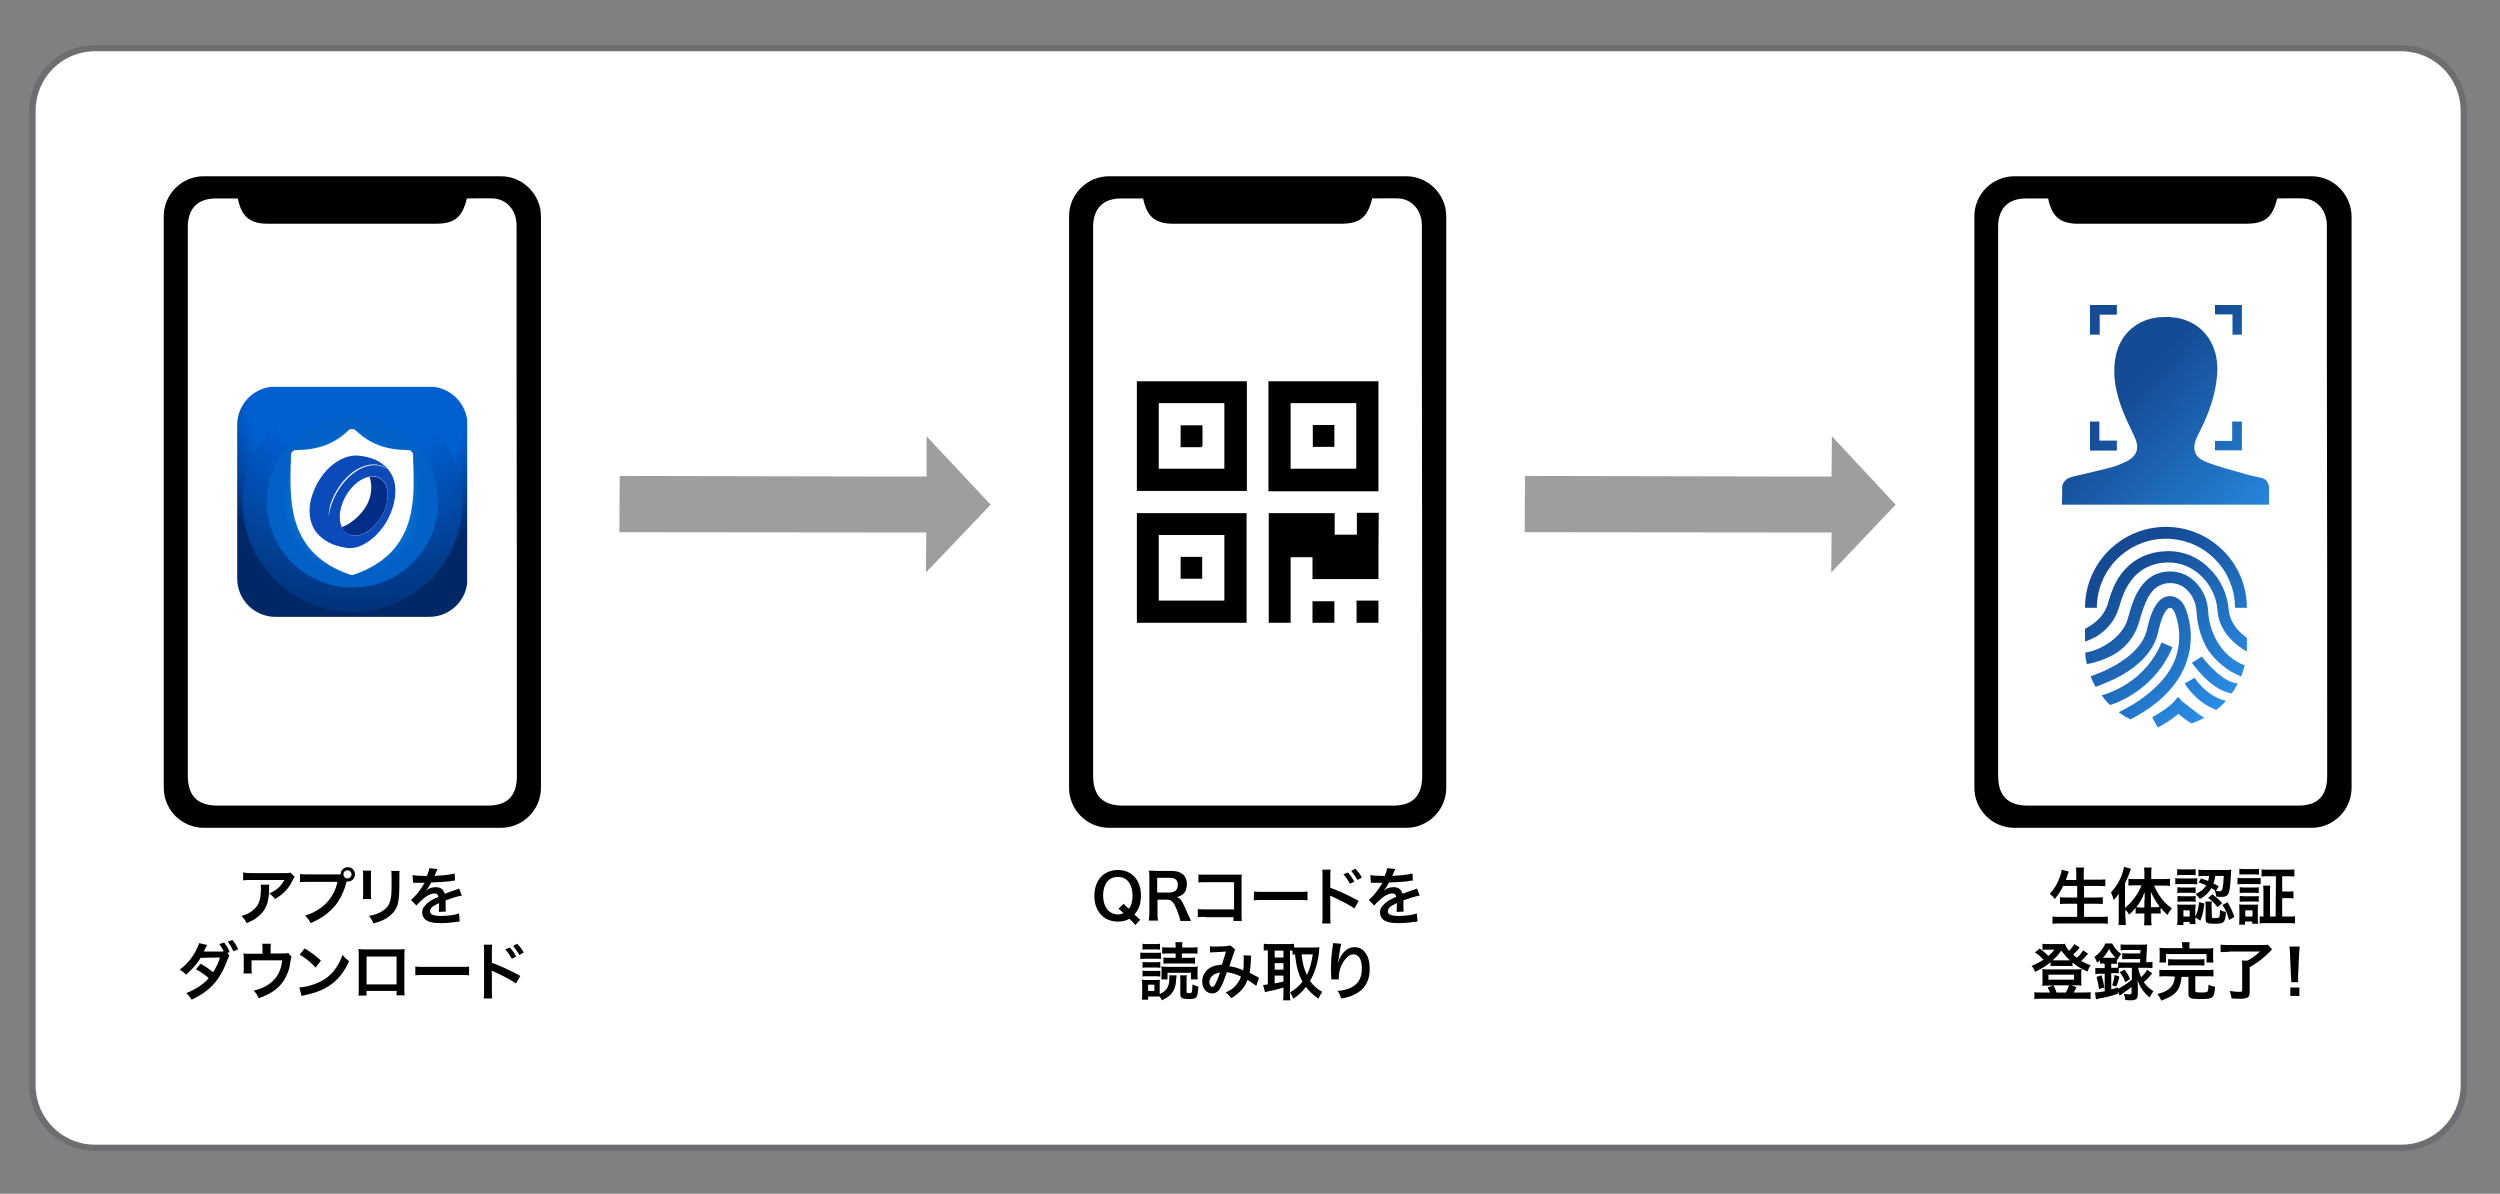 <?xml version="1.0" encoding="utf-8"?>
<!-- Generator: Adobe Illustrator 26.0.3, SVG Export Plug-In . SVG Version: 6.00 Build 0)  -->
<svg version="1.1" id="Layer_1" xmlns="http://www.w3.org/2000/svg" xmlns:xlink="http://www.w3.org/1999/xlink" x="0px" y="0px"
	 viewBox="0 0 800 382" style="enable-background:new 0 0 800 382;" xml:space="preserve">
<rect x="0" y="0" width="800" height="382" fill="#808080" stroke="none"/>
<style type="text/css">
	.st0{fill:#FFFFFF;}
	.st1{fill:#6D6E71;}
	.st2{clip-path:url(#SVGID_00000044141875769804878170000012446532856190471560_);}
	.st3{fill:url(#SVGID_00000018948965634934710550000003483628801198148016_);}
	
		.st4{clip-path:url(#SVGID_00000181774837139583953830000008126919001909884055_);fill:url(#SVGID_00000183970785036521421350000001087446209848426403_);}
	
		.st5{clip-path:url(#SVGID_00000060732160437768582310000009297012997592394404_);fill:url(#SVGID_00000115517109632915037450000009262737088181224861_);}
	.st6{clip-path:url(#SVGID_00000102532827782315065930000004608721882462165438_);}
	.st7{clip-path:url(#SVGID_00000135688303130776380180000000437540344468179607_);}
	.st8{fill:#032D86;}
	.st9{fill:#0A4AB9;}
	.st10{fill:url(#SVGID_00000113315510499613524970000001716998306307422391_);}
	.st11{fill:url(#SVGID_00000052105261769893267760000002766424296906198454_);}
	.st12{fill:url(#SVGID_00000009557311511088767960000000195892416475921800_);}
	.st13{fill:url(#SVGID_00000137111141679717380120000010917940502129860783_);}
	.st14{fill:url(#SVGID_00000129199692494225088320000001346622943720373170_);}
	.st15{fill:url(#SVGID_00000025401313598241250440000001579651254788710833_);}
	.st16{fill:url(#SVGID_00000118398891174504885420000007347540361707030198_);}
	.st17{fill:url(#SVGID_00000148654966828952361000000011705075578560172468_);}
	.st18{fill:url(#SVGID_00000183956238435588912140000001693719326762726300_);}
	.st19{fill:url(#SVGID_00000085952595752109170940000010535393745963974801_);}
	.st20{fill:url(#SVGID_00000180351006188958610390000000579400890679600547_);}
	.st21{fill:url(#SVGID_00000026153764033739615040000003103084374387385274_);}
	.st22{fill:url(#SVGID_00000070840214860149421930000014342051817583331486_);}
	.st23{fill:#9E9E9E;}
</style>
<g>
	<path class="st0" d="M768.4,367.3h-738c-11,0-20-9-20-20V35.4c0-11,9-20,20-20h738c11,0,20,9,20,20v311.9
		C788.4,358.3,779.4,367.3,768.4,367.3z"/>
	<path class="st1" d="M768.4,368.3h-738c-11.6,0-21-9.4-21-21V35.4c0-11.6,9.4-21,21-21h738c11.6,0,21,9.4,21,21v311.9
		C789.4,358.9,780,368.3,768.4,368.3z M30.4,16.4c-10.5,0-19,8.5-19,19v311.9c0,10.5,8.5,19,19,19h738c10.5,0,19-8.5,19-19V35.4
		c0-10.5-8.5-19-19-19H30.4z"/>
</g>
<path d="M160.3,56.4H65.2c-7,0-12.8,5.7-12.8,12.8v182.9c0,7,5.7,12.8,12.8,12.8h95.1c7,0,12.8-5.7,12.8-12.8V69.2
	C173.1,62.2,167.3,56.4,160.3,56.4z M165.4,248.3c0,6.4-3,9.5-9.4,9.5c-28.8,0-57.5,0-86.3,0c-6.5,0-9.6-3.1-9.6-9.6
	c0-58.5,0-117.1,0-175.6c0-5.9,3.2-9.1,9-9.1c2.3,0,4.5,0,7,0c1.2,5.9,3.9,8.1,9.7,8.1c17.8,0,35.6,0,53.4,0c6.2,0,8.7-1.9,10.2-8.1
	c2.8,0,5.7-0.1,8.5,0c4.4,0.3,7.4,3.9,7.4,8.7c0,14.5,0,29,0,43.5C165.4,159.9,165.4,204.1,165.4,248.3z"/>
<path d="M450,56.4h-95.1c-7,0-12.8,5.7-12.8,12.8v182.9c0,7,5.7,12.8,12.8,12.8H450c7,0,12.8-5.7,12.8-12.8V69.2
	C462.8,62.2,457,56.4,450,56.4z M455.1,248.3c0,6.4-3,9.5-9.4,9.5c-28.8,0-57.5,0-86.3,0c-6.5,0-9.6-3.1-9.6-9.6
	c0-58.5,0-117.1,0-175.6c0-5.9,3.2-9.1,9-9.1c2.3,0,4.5,0,7,0c1.2,5.9,3.9,8.1,9.7,8.1c17.8,0,35.6,0,53.4,0c6.2,0,8.7-1.9,10.2-8.1
	c2.8,0,5.7-0.1,8.5,0c4.4,0.3,7.4,3.9,7.4,8.7c0,14.5,0,29,0,43.5C455.1,159.9,455.1,204.1,455.1,248.3z"/>
<path d="M739.7,56.4h-95.1c-7,0-12.8,5.7-12.8,12.8v182.9c0,7,5.7,12.8,12.8,12.8h95.1c7,0,12.8-5.7,12.8-12.8V69.2
	C752.4,62.2,746.7,56.4,739.7,56.4z M744.7,248.3c0,6.4-3,9.5-9.4,9.5c-28.8,0-57.5,0-86.3,0c-6.5,0-9.6-3.1-9.6-9.6
	c0-58.5,0-117.1,0-175.6c0-5.9,3.2-9.1,9-9.1c2.3,0,4.5,0,7,0c1.2,5.9,3.9,8.1,9.7,8.1c17.8,0,35.6,0,53.4,0c6.2,0,8.7-1.9,10.2-8.1
	c2.8,0,5.7-0.1,8.5,0c4.4,0.3,7.4,3.9,7.4,8.7c0,14.5,0,29,0,43.5C744.7,159.9,744.7,204.1,744.7,248.3z"/>
<g>
	<g>
		<defs>
			<path id="SVGID_1_" d="M137.3,197.4H88.2c-6.8,0-12.3-5.5-12.3-12.3V136c0-6.8,5.5-12.3,12.3-12.3h49.1c6.8,0,12.3,5.5,12.3,12.3
				v49.1C149.6,192,144.1,197.4,137.3,197.4z"/>
		</defs>
		<clipPath id="SVGID_00000002357941124858760690000013504689776704829625_">
			<use xlink:href="#SVGID_1_"  style="overflow:visible;"/>
		</clipPath>
		<g style="clip-path:url(#SVGID_00000002357941124858760690000013504689776704829625_);">
			<g>
				
					<radialGradient id="SVGID_00000160883933842036376400000013356724004302904971_" cx="86.403" cy="276.204" r="74.787" gradientTransform="matrix(0.9 0 0 -0.9 36.796 375.786)" gradientUnits="userSpaceOnUse">
					<stop  offset="0.524" style="stop-color:#005FD1"/>
					<stop  offset="0.815" style="stop-color:#012866"/>
				</radialGradient>
				
					<rect id="SVGID_00000057129120674883787860000005217796498499602603_" x="75.9" y="123.8" style="fill:url(#SVGID_00000160883933842036376400000013356724004302904971_);" width="73.6" height="73.6"/>
			</g>
			<g>
				<defs>
					<rect id="SVGID_00000096028707809964553350000006549638247006248614_" x="75.9" y="123.8" width="73.6" height="73.6"/>
				</defs>
				<clipPath id="SVGID_00000182503309944543186870000001828683864082868927_">
					<use xlink:href="#SVGID_00000096028707809964553350000006549638247006248614_"  style="overflow:visible;"/>
				</clipPath>
				
					<radialGradient id="SVGID_00000060003689089884974200000011903593370535998596_" cx="85.946" cy="287.315" r="112.692" gradientTransform="matrix(0.9 0 0 -0.9 36.796 375.786)" gradientUnits="userSpaceOnUse">
					<stop  offset="0.32" style="stop-color:#005FD1"/>
					<stop  offset="0.874" style="stop-color:#012866"/>
				</radialGradient>
				
					<circle style="clip-path:url(#SVGID_00000182503309944543186870000001828683864082868927_);fill:url(#SVGID_00000060003689089884974200000011903593370535998596_);" cx="112.8" cy="160.6" r="35.2"/>
			</g>
			<g>
				<defs>
					<rect id="SVGID_00000170975432749009463680000000316016903134601914_" x="75.9" y="123.8" width="73.6" height="73.6"/>
				</defs>
				<clipPath id="SVGID_00000000943429950393673800000010227106846703557763_">
					<use xlink:href="#SVGID_00000170975432749009463680000000316016903134601914_"  style="overflow:visible;"/>
				</clipPath>
				
					<radialGradient id="SVGID_00000092438492614623501300000015433658645546660782_" cx="84.449" cy="239.095" r="30.369" gradientTransform="matrix(0.9 0 0 -0.9 36.796 375.786)" gradientUnits="userSpaceOnUse">
					<stop  offset="7.868490e-02" style="stop-color:#00AEEF"/>
					<stop  offset="0.836" style="stop-color:#0260C6"/>
				</radialGradient>
				
					<circle style="clip-path:url(#SVGID_00000000943429950393673800000010227106846703557763_);fill:url(#SVGID_00000092438492614623501300000015433658645546660782_);" cx="112.8" cy="160.6" r="27.4"/>
			</g>
			<g>
				<defs>
					<rect id="SVGID_00000119829181128105762040000009685561687413123255_" x="75.9" y="123.8" width="73.6" height="73.6"/>
				</defs>
				<clipPath id="SVGID_00000056423541791000131220000000946427471883202977_">
					<use xlink:href="#SVGID_00000119829181128105762040000009685561687413123255_"  style="overflow:visible;"/>
				</clipPath>
				<g style="clip-path:url(#SVGID_00000056423541791000131220000000946427471883202977_);">
					<path class="st0" d="M132.3,149.3c-0.1-1.2-0.1-2.4-0.1-3.6c0-0.9-0.7-1.7-1.7-1.7c-7,0-12.3-2-16.7-6.3
						c-0.7-0.6-1.7-0.6-2.3,0c-4.4,4.3-9.7,6.3-16.7,6.3c-0.9,0-1.7,0.7-1.7,1.7c0,1.2,0,2.3-0.1,3.6c-0.2,11.7-0.6,27.8,19,34.6
						l0.6,0.1l0.6-0.1C132.9,177.1,132.6,161.1,132.3,149.3z"/>
				</g>
			</g>
		</g>
	</g>
	<g>
		<defs>
			<path id="SVGID_00000128487686303094437260000017076385376414171316_" d="M137.3,197.4H88.2c-6.8,0-12.3-5.5-12.3-12.3V136
				c0-6.8,5.5-12.3,12.3-12.3h49.1c6.8,0,12.3,5.5,12.3,12.3v49.1C149.6,192,144.1,197.4,137.3,197.4z"/>
		</defs>
		<clipPath id="SVGID_00000093882126288517098020000009095312055422394028_">
			<use xlink:href="#SVGID_00000128487686303094437260000017076385376414171316_"  style="overflow:visible;"/>
		</clipPath>
		<g style="clip-path:url(#SVGID_00000093882126288517098020000009095312055422394028_);">
			<g>
				<path class="st8" d="M114,171.4c2.3-0.2,4.3-1.6,5.8-3.1c1.8-1.8,3.1-4.1,3.8-6.6c-0.4,1.3-0.7,2.6,0,0s0.4-1.3,0,0
					c0.6-2.2,0.8-4.7-0.3-6.8c-0.9-1.7-2.6-2.6-4.5-2.4c-0.2,0-0.3,0-0.5,0.1c0.7,2.4,1.5,7.8-4,12.9c-1.1,1-2.8,2.5-5,3.2
					c0.1,0.2,0.1,0.3,0.2,0.5C110.3,170.7,112.1,171.6,114,171.4z"/>
			</g>
			<path class="st9" d="M125.1,151.5L125.1,151.5L125.1,151.5l-1.1-1.6c-0.5-0.5-1-1-1.6-1.4c-2.2-1.7-4.9-2.4-7.6-2.7
				c-2.1-0.2-4.1,0.4-5.9,1.3c-4.9,2.6-8.2,7.8-9.5,13.1l0,0l0,0c-0.8,3.8-0.3,8,2.5,10.9c2.2,2.3,5.2,3.6,8.3,4.1l0,0
				c0.4,0.1,0.9,0.2,1.4,0.2c2.3,0.1,4.6-0.9,6.4-2.2c4.6-3.2,7.7-8.7,8.4-14.2C126.7,156.5,126.5,153.7,125.1,151.5z M119.8,168.3
				c-1.5,1.6-3.6,3-5.8,3.1c-1.9,0.2-3.6-0.7-4.5-2.4c-0.1-0.2-0.2-0.3-0.2-0.5c-0.8-2-0.7-4.3-0.1-6.3c0.7-2.5,2-4.8,3.8-6.6
				c1.4-1.5,3.3-2.7,5.3-3.1c0.2,0,0.3,0,0.5-0.1c1.9-0.2,3.6,0.7,4.5,2.4c1.1,2,0.9,4.6,0.3,6.8c0.4-1.3,0.7-2.6,0,0s-0.4,1.3,0,0
				C122.9,164.2,121.6,166.5,119.8,168.3z M108.8,163c0.1-0.2,0.1-0.4,0.2-0.6L108.8,163z"/>
			<path class="st0" d="M105.2,164.3c0.2-1.1,0.3-2.3,0.7-3.4c0.3-0.9,0.7-1.8,1.1-2.6c1-2,2.4-4,4-5.6c3.2-3.2,8.5-5.7,12.7-2.8
				v0.1c-4-2.6-8.8-0.4-12,2.6c-3.4,3.2-5.8,7.8-6.5,12.4L105.2,164.3z"/>
		</g>
	</g>
</g>
<g>
	<path d="M399,122c0,0.3,0,0.7,0,1c0,11,0,22.1,0,33.1c0,0.3,0,0.7,0,1c-11.7,0-23.4,0-35.2,0c0-11.7,0-23.4,0-35.1
		C375.5,122,387.2,122,399,122z M391.8,150c0-7,0-14,0-21c-7,0-14,0-21,0c0,7,0,14,0,21C377.8,150,384.8,150,391.8,150z"/>
	<path d="M441.1,157.2c-0.3,0-0.7,0-1,0c-11.1,0-22.1,0-33.2,0c-0.3,0-0.6,0-1,0c0-0.4,0-0.7,0-1c0-11.1,0-22.1,0-33.2
		c0-0.3,0-0.7,0-1c11.7,0,23.5,0,35.2,0C441.1,133.7,441.1,145.4,441.1,157.2z M413,129c0,7,0,14,0,21c7,0,14,0,21,0c0-7,0-14,0-21
		C427,129,420,129,413,129z"/>
	<path d="M441.1,185.3c-7,0-14,0-21.1,0c0-2.4,0-4.7,0-7c-2.4,0-4.6,0-7,0c0,7,0,14,0,21c-2.4,0-4.7,0-7,0c0-11.7,0-23.4,0-35.1
		c7,0,14,0,21.1,0c0,2.3,0,4.6,0,6.9c2.4,0,4.7,0,7.1,0c0-2.3,0-4.6,0-7c2.4,0,4.7,0,7,0C441.1,171.2,441.1,178.2,441.1,185.3z"/>
	<path d="M441.1,199.3c-2.3,0-4.6,0-7,0c0-2.3,0-4.6,0-7.1c2.3,0,4.7,0,7,0C441.1,194.6,441.1,197,441.1,199.3z"/>
	<path d="M398.9,164.2c0,11.7,0,23.4,0,35.1c-11.7,0-23.4,0-35.1,0c0-11.7,0-23.4,0-35.1C375.5,164.2,387.1,164.2,398.9,164.2z
		 M370.8,171.2c0,7,0,14,0,21c7,0,14,0,21,0c0-7,0-14,0-21C384.8,171.2,377.9,171.2,370.8,171.2z"/>
	<path d="M427,199.3c-2.3,0-4.6,0-7,0c0-2.3,0-4.6,0-6.9c2.3,0,4.6,0,7,0C427,194.7,427,197,427,199.3z"/>
	<path d="M377.8,143.1c0-2.4,0-4.7,0-7c2.3,0,4.6,0,6.9,0c0,0.2,0.1,0.3,0.1,0.5c0,2,0,3.9,0,5.9c0,0.2-0.3,0.6-0.4,0.6
		C382.3,143.1,380.1,143.1,377.8,143.1z"/>
	<path d="M427,143c-2.3,0-4.6,0-6.9,0c0-2.3,0-4.6,0-7c2.3,0,4.6,0,6.9,0C427,138.4,427,140.7,427,143z"/>
	<path d="M377.8,185.2c0-2.4,0-4.6,0-7c2.3,0,4.6,0,6.9,0c0,2.3,0,4.6,0,7C382.5,185.2,380.2,185.2,377.8,185.2z"/>
</g>
<g>
	
		<linearGradient id="SVGID_00000088814018760614406210000003048427128837600940_" gradientUnits="userSpaceOnUse" x1="734.399" y1="144.118" x2="677.78" y2="208.886" gradientTransform="matrix(1 0 0 -1 0 381)">
		<stop  offset="9.351445e-02" style="stop-color:#31A2FF"/>
		<stop  offset="0.893" style="stop-color:#144B94"/>
	</linearGradient>
	<path style="fill:url(#SVGID_00000088814018760614406210000003048427128837600940_);" d="M693.1,172.4c12.2,0,22.1,9.9,22.1,22.1
		h3.8c0-14.3-11.6-25.9-25.9-25.9s-25.9,11.6-25.9,25.9h3.8C671,182.3,680.9,172.4,693.1,172.4z"/>
	
		<linearGradient id="SVGID_00000069393928448719547320000014358240938836939921_" gradientUnits="userSpaceOnUse" x1="729.064" y1="139.454" x2="672.445" y2="204.222" gradientTransform="matrix(1 0 0 -1 0 381)">
		<stop  offset="9.351445e-02" style="stop-color:#31A2FF"/>
		<stop  offset="0.893" style="stop-color:#144B94"/>
	</linearGradient>
	<path style="fill:url(#SVGID_00000069393928448719547320000014358240938836939921_);" d="M719,204.1v2.8c0,0.5,0,1.1,0,1.6
		c-2.2-1.2-8.9-5.5-9.4-13.2c-0.5-7.8-7.2-15.7-16.4-15.3c-10.4,0.5-13.6,9-15,14c-2.4,8.5-9.5,10.8-11,11.3v-4.1c2.1-1,6-3.5,7.3-8
		c0.9-3,2.2-7.5,5.5-11c3.3-3.6,7.7-5.6,12.9-5.8c5.2-0.3,10.2,1.6,14,5.4c3.7,3.5,5.9,8.4,6.3,13.4
		C713.6,199.5,716.8,202.6,719,204.1z"/>
	
		<linearGradient id="SVGID_00000109725644940331352240000016086736043933856419_" gradientUnits="userSpaceOnUse" x1="725.087" y1="135.978" x2="668.469" y2="200.746" gradientTransform="matrix(1 0 0 -1 0 381)">
		<stop  offset="9.351445e-02" style="stop-color:#31A2FF"/>
		<stop  offset="0.893" style="stop-color:#144B94"/>
	</linearGradient>
	<path style="fill:url(#SVGID_00000109725644940331352240000016086736043933856419_);" d="M718.3,212.9c-0.3,1.2-0.7,2.4-1.1,3.6
		c-4.1-1.5-8.8-5.3-11.1-9.3c-2.5-4.5-3.1-9.1-3.2-11.5c-0.2-3.2-1.7-6.1-4.1-7.8c-2.9-2-7.1-1.7-9.6,0.8c-2.4,2.5-3.5,6.3-4.6,10
		c-0.1,0.2-0.1,0.5-0.2,0.7c-1,3.3-2.9,6.2-5.7,8.5c-2.6,2.2-7.5,4.1-10.9,4.6c-0.3-1.2-0.5-2.4-0.5-3.7c5.4-0.7,12-5.3,13.5-10.5
		c0.1-0.2,0.1-0.5,0.2-0.7c1.1-3.9,2.4-8.4,5.5-11.5c1.8-1.9,4.3-3,7-3.2s5.3,0.5,7.4,2c3.3,2.3,5.5,6.3,5.7,10.6
		C707,203.1,711.4,210.4,718.3,212.9z"/>
	
		<linearGradient id="SVGID_00000174588267939629557700000017706742491505179779_" gradientUnits="userSpaceOnUse" x1="721.246" y1="132.62" x2="664.627" y2="197.388" gradientTransform="matrix(1 0 0 -1 0 381)">
		<stop  offset="9.351445e-02" style="stop-color:#31A2FF"/>
		<stop  offset="0.893" style="stop-color:#144B94"/>
	</linearGradient>
	<path style="fill:url(#SVGID_00000174588267939629557700000017706742491505179779_);" d="M699.8,211.5c-2.5,7.5-8.6,13.8-18,18.7
		c-1.3-0.6-2.6-1.4-3.8-2.3c9.2-4.5,16-10.8,18.3-17.6c2.7-8.2-0.6-14.8-0.7-14.9c-0.3-0.5-0.8-1-1.3-0.9c-0.8,0.1-2.4,1.8-3.6,7.4
		c-1,5-4.3,9.3-9.7,12.9c-3.7,2.5-8.3,4.2-10.4,5c-0.6-1.1-1.2-2.2-1.6-3.4c3-1,16.1-5.8,18.1-15.2c1.4-6.5,3.6-10,6.7-10.4
		c2.3-0.3,4.2,1.2,5.1,2.9C699.1,194,703,201.9,699.8,211.5z"/>
	
		<linearGradient id="SVGID_00000104685733053918225760000018213510509284673183_" gradientUnits="userSpaceOnUse" x1="725.648" y1="136.469" x2="669.03" y2="201.237" gradientTransform="matrix(1 0 0 -1 0 381)">
		<stop  offset="9.351445e-02" style="stop-color:#31A2FF"/>
		<stop  offset="0.893" style="stop-color:#144B94"/>
	</linearGradient>
	<path style="fill:url(#SVGID_00000104685733053918225760000018213510509284673183_);" d="M712.3,224.3c-1,1.1-2,2-3.1,2.9
		c-6.7-2.6-9.9-8.2-10.1-8.5l1.6-0.9l1.6-0.9C702.3,216.9,705.7,222.6,712.3,224.3z"/>
	
		<linearGradient id="SVGID_00000142168035166462330050000006611497679014769042_" gradientUnits="userSpaceOnUse" x1="730.446" y1="140.663" x2="673.827" y2="205.431" gradientTransform="matrix(1 0 0 -1 0 381)">
		<stop  offset="9.351445e-02" style="stop-color:#31A2FF"/>
		<stop  offset="0.893" style="stop-color:#144B94"/>
	</linearGradient>
	<path style="fill:url(#SVGID_00000142168035166462330050000006611497679014769042_);" d="M716.1,218.7c-0.6,1.1-1.2,2.2-1.9,3.2
		c-2.7-0.4-5.6-2-8.7-5c-2.4-2.4-4-4.7-4.1-4.8l1.6-1l1.6-1C706.1,212.1,711.4,218.4,716.1,218.7z"/>
	
		<linearGradient id="SVGID_00000102522178659130045310000016839420936156346799_" gradientUnits="userSpaceOnUse" x1="716.525" y1="128.494" x2="659.907" y2="193.262" gradientTransform="matrix(1 0 0 -1 0 381)">
		<stop  offset="9.351445e-02" style="stop-color:#31A2FF"/>
		<stop  offset="0.893" style="stop-color:#144B94"/>
	</linearGradient>
	<path style="fill:url(#SVGID_00000102522178659130045310000016839420936156346799_);" d="M705.4,229.7c-1.3,0.7-2.7,1.3-4.1,1.8
		c-1.6-0.9-3.1-2.1-4.2-3.1c-2.4,2.1-5.6,3.9-6.4,4.3c-0.1,0.1-0.2,0.1-0.2,0.1l-0.1-0.1l-0.8-1.5l-0.9-1.7c1.4-0.7,5.2-3,6.9-4.9
		l1.4-1.6l1.4,1.6C698.6,224.5,702.8,228.2,705.4,229.7z"/>
	
		<linearGradient id="SVGID_00000021085384384168360760000012828025833585980558_" gradientUnits="userSpaceOnUse" x1="716.646" y1="128.599" x2="660.028" y2="193.367" gradientTransform="matrix(1 0 0 -1 0 381)">
		<stop  offset="9.351445e-02" style="stop-color:#31A2FF"/>
		<stop  offset="0.893" style="stop-color:#144B94"/>
	</linearGradient>
	<path style="fill:url(#SVGID_00000021085384384168360760000012828025833585980558_);" d="M695.2,207.1c-3.3,7.9-8.8,12.6-12.8,15.1
		c-3.1,2-5.8,3-7.2,3.4c-1-0.9-1.9-2-2.7-3.1c0.9-0.2,4.6-1.4,8-3.6c5.1-3.3,8.9-7.7,11.2-13.3L695.2,207.1z"/>
</g>
<g>
	
		<linearGradient id="SVGID_00000122695596363639681650000000360223740508113341_" gradientUnits="userSpaceOnUse" x1="747.048" y1="184.718" x2="668.554" y2="260.638" gradientTransform="matrix(1 0 0 -1 0 381)">
		<stop  offset="9.351445e-02" style="stop-color:#31A2FF"/>
		<stop  offset="0.893" style="stop-color:#144B94"/>
	</linearGradient>
	<path style="fill:url(#SVGID_00000122695596363639681650000000360223740508113341_);" d="M659.9,155.5c0.5-1.8,1.8-2.6,3.5-3
		c4.1-1,8.3-1.9,12.4-3c1.7-0.5,3.4-1.2,5-2c3.1-1.7,3.8-4.2,2.4-7.4c-1.4-3-2.9-6-4.1-9.1c-2.1-5.6-3.3-11.3-2-17.3
		c1.5-7,6.9-11.6,14-12.2c3.1-0.2,6.1,0,8.9,1.2c6.5,2.6,10.1,9.2,9.5,17.1c-0.5,6.3-2.5,12.1-5.3,17.7c-0.4,0.8-0.8,1.6-1.2,2.4
		c-1.6,3.5-0.9,6.4,2.7,7.8c4.1,1.7,8.5,2.7,12.8,4c1.7,0.5,3.4,0.8,5.1,1.2c1.6,0.4,2.4,1.5,2.5,3.2c0,1.8,0,3.6,0,5.4
		c-22.1,0-44.2,0-66.3,0C659.9,159.4,659.9,157.4,659.9,155.5z"/>
	
		<linearGradient id="SVGID_00000060016327043935292500000014188558109701722800_" gradientUnits="userSpaceOnUse" x1="758.246" y1="196.296" x2="679.752" y2="272.216" gradientTransform="matrix(1 0 0 -1 0 381)">
		<stop  offset="9.351445e-02" style="stop-color:#31A2FF"/>
		<stop  offset="0.893" style="stop-color:#144B94"/>
	</linearGradient>
	<path style="fill:url(#SVGID_00000060016327043935292500000014188558109701722800_);" d="M671.9,107.1c-1.2,0-2.1,0-3.1,0
		c0-3.2,0-6.3,0-9.5c2.8,0,5.6,0,8.6,0c0,0.9,0,1.9,0,3.1c-1.8,0-3.6,0-5.5,0C671.9,102.8,671.9,104.8,671.9,107.1z"/>
	
		<linearGradient id="SVGID_00000020358384570682393500000012190030418287750321_" gradientUnits="userSpaceOnUse" x1="778.933" y1="217.684" x2="700.439" y2="293.604" gradientTransform="matrix(1 0 0 -1 0 381)">
		<stop  offset="9.351445e-02" style="stop-color:#31A2FF"/>
		<stop  offset="0.893" style="stop-color:#144B94"/>
	</linearGradient>
	<path style="fill:url(#SVGID_00000020358384570682393500000012190030418287750321_);" d="M714.4,100.6c-2,0-3.7,0-5.6,0
		c0-1.1,0-2,0-3c2.8,0,5.6,0,8.6,0c0,3.1,0,6.2,0,9.5c-1,0-1.9,0-3,0C714.4,104.9,714.4,102.9,714.4,100.6z"/>
	
		<linearGradient id="SVGID_00000119100657140289788220000009191760351010685082_" gradientUnits="userSpaceOnUse" x1="738.303" y1="175.677" x2="659.809" y2="251.597" gradientTransform="matrix(1 0 0 -1 0 381)">
		<stop  offset="9.351445e-02" style="stop-color:#31A2FF"/>
		<stop  offset="0.893" style="stop-color:#144B94"/>
	</linearGradient>
	<path style="fill:url(#SVGID_00000119100657140289788220000009191760351010685082_);" d="M668.8,134.9c1,0,1.9,0,3,0
		c0,2,0,3.9,0,6.1c1.9,0,3.7,0,5.6,0c0,1.1,0,2.1,0,3.2c-2.8,0-5.6,0-8.6,0C668.8,141.1,668.8,138,668.8,134.9z"/>
	
		<linearGradient id="SVGID_00000057870814729266067990000014657866330284070027_" gradientUnits="userSpaceOnUse" x1="759.015" y1="197.091" x2="680.521" y2="273.011" gradientTransform="matrix(1 0 0 -1 0 381)">
		<stop  offset="9.351445e-02" style="stop-color:#31A2FF"/>
		<stop  offset="0.893" style="stop-color:#144B94"/>
	</linearGradient>
	<path style="fill:url(#SVGID_00000057870814729266067990000014657866330284070027_);" d="M717.4,144.1c-2.9,0-5.7,0-8.6,0
		c0-1,0-1.9,0-3c1.8,0,3.5,0,5.5,0c0-2.1,0-4.1,0-6.2c1.1,0,2.1,0,3.1,0C717.4,137.9,717.4,140.9,717.4,144.1z"/>
</g>
<polygon class="st23" points="296.5,152.5 198.3,152.3 198.2,170.3 296.4,170.4 296.3,183.2 317,161.5 296.5,139.6 "/>
<polygon class="st23" points="586.1,152.5 488,152.3 487.9,170.3 586.1,170.4 586,183.2 606.6,161.5 586.2,139.6 "/>
<g>
	<path d="M86.2,283.1c-0.1,0.4-0.1,0.4-0.1,1.6c-0.1,3.4-0.6,5.3-2,7.1c-1.2,1.5-2.7,2.6-5.2,3.6c-0.5-1.1-0.8-1.4-1.6-2.3
		c1.6-0.5,2.5-0.9,3.5-1.7c2-1.6,2.7-3.3,2.7-7.1c0-0.6,0-0.8-0.1-1.2H86.2z M94.3,280.6c-0.3,0.3-0.3,0.4-0.8,1.4
		c-0.7,1.5-1.9,3-3.1,4c-0.8,0.7-1.5,1.1-2.4,1.7c-0.6-0.8-0.9-1.1-1.8-1.8c1.3-0.6,2.1-1.1,2.9-1.8c0.8-0.8,1.4-1.6,1.9-2.5H80.5
		c-1.4,0-1.9,0-2.7,0.1v-2.5c0.8,0.1,1.4,0.2,2.8,0.2H91c1.2,0,1.4,0,1.9-0.2L94.3,280.6z"/>
	<path d="M107.8,279.8c0.6,0,0.8,0,1.2,0c0-1.3,1-2.3,2.3-2.3s2.3,1,2.3,2.3s-1,2.3-2.3,2.3c-0.1,0-0.2,0-0.4,0
		c-1.6,6.5-5.2,10.6-11.5,13.3c-0.5-1-0.9-1.5-1.8-2.4c5.5-1.7,9.2-5.4,10.4-10.8h-9.5c-1.5,0-1.9,0-2.5,0.1v-2.6
		c0.7,0.1,1.2,0.1,2.6,0.1H107.8z M109.9,279.8c0,0.7,0.6,1.3,1.3,1.3c0.7,0,1.3-0.6,1.3-1.3c0-0.7-0.6-1.3-1.3-1.3
		S109.9,279,109.9,279.8z"/>
	<path d="M118.8,278.6c-0.1,0.6-0.1,0.7-0.1,1.8v5.5c0,1,0,1.3,0.1,1.8h-2.7c0.1-0.5,0.1-1.1,0.1-1.8v-5.5c0-1,0-1.3-0.1-1.8H118.8z
		 M127.9,278.6c-0.1,0.5-0.1,0.7-0.1,1.9v2.7c0,3.1-0.2,4.8-0.5,6.1c-0.6,2-1.9,3.5-3.9,4.7c-1.1,0.6-2.1,1-3.9,1.5
		c-0.4-1-0.6-1.3-1.4-2.4c2-0.4,3.1-0.8,4.3-1.6c1.9-1.2,2.5-2.5,2.8-5.1c0.1-0.9,0.1-1.7,0.1-3.3v-2.5c0-1,0-1.4-0.1-1.9h2.7V278.6
		z"/>
	<path d="M132,280c0.8,0.2,2.1,0.3,4.6,0.3c0.5-1.2,0.7-1.8,0.8-2.5l2.6,0.3c-0.1,0.2-0.1,0.2-0.8,1.8c-0.1,0.2-0.1,0.3-0.2,0.4
		c0.2,0,0.2,0,1.3-0.1c2.3-0.1,4.1-0.4,5.2-0.7l0.1,2.3c-0.6,0-0.6,0-1.6,0.2c-1.5,0.2-4,0.3-6,0.4c-0.6,1.1-1.1,1.9-1.8,2.7l0,0
		c0.1-0.1,0.1-0.1,0.4-0.3c0.7-0.6,1.8-0.9,2.8-0.9c1.6,0,2.5,0.7,2.9,2.1c1.5-0.6,2.6-0.9,3.1-1.1c1.1-0.4,1.2-0.4,1.5-0.6l0.9,2.3
		c-0.6,0.1-1.2,0.2-2.2,0.5c-0.3,0.1-1.3,0.4-3,1v0.2c0,0.5,0,0.5,0,0.8c0,0.2,0,0.5,0,0.8s0,0.5,0,0.7c0,0.4,0,0.7,0.1,1.1
		l-2.3,0.1c0.1-0.4,0.1-1.4,0.1-2.3c0-0.3,0-0.3,0-0.5c-1,0.5-1.5,0.7-1.9,1c-0.7,0.5-1,1.1-1,1.6c0,1,1,1.5,3.4,1.5
		s4.5-0.3,5.9-0.8l0.2,2.6c-0.3,0-0.4,0-0.9,0.1c-1.4,0.2-3.4,0.4-5.1,0.4c-2.1,0-3.4-0.2-4.5-0.8c-0.9-0.5-1.5-1.5-1.5-2.6
		c0-0.8,0.2-1.5,0.9-2.2c0.9-1.1,2-1.9,4.3-2.8c-0.1-0.7-0.5-1.1-1.2-1.1c-1.2,0-2.6,0.7-4.1,2.1c-0.8,0.7-1.3,1.2-1.7,1.8l-1.8-1.8
		c0.5-0.4,1.1-1,1.8-1.8c0.8-0.9,2-2.7,2.4-3.4c0.1-0.2,0.1-0.2,0.2-0.3c-0.1,0-0.3,0-0.3,0c-0.3,0-2.1,0-2.5,0s-0.4,0-0.6,0
		c-0.1,0-0.2,0-0.3,0L132,280z"/>
	<path d="M73.4,305.8c-0.2,0.3-0.3,0.5-0.6,1.3c-2.4,6.5-5.5,10-11.5,12.8c-0.6-1-1-1.5-1.7-2.1c3-1.2,5.6-2.9,7.2-4.8
		c-1.2-1.1-2.8-2.2-4.1-2.8l1.5-1.8c1.6,0.9,2.6,1.6,4,2.7c0.8-1.2,1.7-3,2.2-4.7l-6.2,0.1c-1.1,1.9-2.9,3.9-4.7,5.4
		c-0.6-0.7-1-1-2-1.6c2-1.5,3.8-3.5,5-5.7c0.7-1.3,1-2,1.2-2.8l2.6,0.6c-0.2,0.4-0.2,0.4-0.6,1.1c-0.3,0.7-0.4,0.8-0.5,1
		c0.2,0,0.3,0,0.6,0h0.5h4.2c0.4,0,0.9,0,1.1-0.1c-0.5-0.9-0.8-1.5-1.4-2.3l1.5-0.5c0.8,1,1.3,1.8,1.8,3.1l-0.7,0.2L73.4,305.8z
		 M74.7,304.4c-0.5-1.1-1.1-2.1-1.8-3.1l1.5-0.5c0.8,1,1.3,1.8,1.8,3L74.7,304.4z"/>
	<path d="M93.3,306.2c-0.2,0.4-0.2,0.5-0.3,1.1c-0.3,2.3-0.6,3.4-1.3,4.8c-1,2.3-2.6,4.1-4.9,5.5c-1.2,0.7-2.2,1.2-4,1.8
		c-0.5-1-0.7-1.4-1.6-2.4c1.9-0.5,3-0.9,4.3-1.7c2.9-1.8,4.4-4.3,4.8-8h-9.8v2.6c0,0.6,0,1.2,0.1,1.6h-2.7c0.1-0.5,0.1-1.1,0.1-1.7
		V307c0-0.8,0-1.4-0.1-1.9c0.7,0.1,1.1,0.1,2.2,0.1H84v-1.7c0-0.6,0-1-0.1-1.5h2.8c-0.1,0.3-0.1,0.9-0.1,1.4v1.7h3.6
		c1.5,0,1.5,0,2-0.2L93.3,306.2z"/>
	<path d="M95.8,316c1.7-0.1,4.1-0.7,5.9-1.5c2.5-1.1,4.4-2.6,5.9-4.9c0.9-1.3,1.4-2.4,2-4c0.8,0.9,1.1,1.2,2.1,2
		c-1.7,3.7-3.6,6-6.3,7.8c-2,1.4-4.5,2.3-7.6,3c-0.8,0.2-0.9,0.2-1.3,0.3L95.8,316z M97.5,303.5c2.4,1.5,3.6,2.4,5.2,3.9l-1.7,2.2
		c-1.6-1.7-3.2-3-5.1-4.1L97.5,303.5z"/>
	<path d="M117.3,317.2v1.4h-2.6c0.1-0.5,0.1-1,0.1-1.7v-11.5c0-0.8,0-1.1-0.1-1.7c0.5,0,0.9,0.1,1.7,0.1h11.4c0.9,0,1.2,0,1.7-0.1
		c0,0.5-0.1,0.9-0.1,1.7v11.4c0,0.7,0,1.3,0.1,1.7h-2.6v-1.4h-9.6V317.2z M126.9,306.1h-9.6v8.9h9.6V306.1z"/>
	<path d="M133,309.3c0.9,0.1,1.3,0.1,3.2,0.1h10.7c2,0,2.4,0,3.2-0.1v2.8c-0.8-0.1-1-0.1-3.3-0.1h-10.6c-2.2,0-2.5,0-3.3,0.1v-2.8
		H133z"/>
	<path d="M154.8,319.3c0.1-0.6,0.1-1.1,0.1-2.2v-12.8c0-1.2,0-1.6-0.1-2h2.7c-0.1,0.5-0.1,0.9-0.1,2.1v3.7c2.3,0.8,5.9,2.4,9.1,4.2
		l-1.4,2.4c-1.4-1-4.2-2.5-7.1-3.8c-0.5-0.2-0.5-0.2-0.7-0.3c0.1,0.6,0.1,0.9,0.1,1.4v5.3c0,1.1,0,1.6,0.1,2.2h-2.7V319.3z
		 M163.1,303.2c0.9,0.9,1.4,1.7,2.1,2.9l-1.4,0.7c-0.7-1.2-1.2-2-2.1-3L163.1,303.2z M166.2,305.6c-0.6-1.1-1.3-2-2-2.9l1.3-0.7
		c0.9,0.9,1.5,1.7,2.1,2.8L166.2,305.6z"/>
</g>
<g>
	<path d="M363.3,296c-0.4-0.5-0.6-0.7-1.9-2c-1.2,0.7-2.2,0.9-3.7,0.9c-2.1,0-3.9-0.7-5.2-2c-1.5-1.5-2.3-3.7-2.3-6.2
		c0-5,3-8.3,7.5-8.3s7.4,3.2,7.4,8.2c0,1.4-0.2,2.6-0.6,3.7c-0.4,0.9-0.7,1.4-1.5,2.4l0.6,0.5c0.5,0.4,0.8,0.8,1.3,1.1L363.3,296z
		 M359.6,289.2c0.3,0.4,0.7,0.8,1.6,1.6c0.9-1.1,1.2-2.3,1.2-4.3s-0.6-3.6-1.6-4.7c-0.8-0.8-1.9-1.2-3.1-1.2s-2.3,0.4-3.1,1.2
		c-1,1-1.6,2.7-1.6,4.8c0,3.6,1.9,6,4.7,6c0.7,0,1.2-0.1,1.8-0.4c-0.6-0.6-1-1-1.6-1.4L359.6,289.2z"/>
	<path d="M377.7,294.6c0-0.5-0.4-1.5-1-3.2c-1.1-2.8-1.8-3.5-3.3-3.5h-3v4.1c0,1.2,0,1.8,0.2,2.6h-3c0.1-0.8,0.2-1.4,0.2-2.6v-10.8
		c0-1.1,0-1.7-0.2-2.6c0.8,0,1.5,0.1,2.6,0.1h4.8c3,0,4.8,1.5,4.8,4.2c0,1.3-0.3,2.3-1,3c-0.6,0.6-1.1,0.8-2.2,1.2
		c1.3,0.4,1.6,1,3.6,5.6c0.2,0.4,0.7,1.4,0.9,2h-3.4V294.6z M374.4,285.6c0.7,0,1.4-0.3,1.9-0.7c0.4-0.4,0.6-1,0.6-1.8
		c0-1.4-0.8-2.2-2.5-2.2h-4.1v4.7H374.4z"/>
	<path d="M385.8,293.4c-1.4,0-1.9,0-2.5,0.1v-2.6c0.7,0.1,1.1,0.1,2.5,0.1h9.1v-8.7h-8.8c-1.4,0-1.8,0-2.6,0.1v-2.6
		c0.7,0.1,1.1,0.1,2.6,0.1h9.6c1,0,1,0,1.7,0c-0.1,0.5-0.1,0.7-0.1,1.7v11c0,1,0,1.6,0.1,2.1h-2.7v-1.2h-8.9V293.4z"/>
	<path d="M401.3,285.3c0.9,0.1,1.3,0.1,3.2,0.1h10.7c2,0,2.4,0,3.2-0.1v2.8c-0.8-0.1-1-0.1-3.3-0.1h-10.6c-2.2,0-2.5,0-3.3,0.1
		L401.3,285.3L401.3,285.3z"/>
	<path d="M423.1,295.3c0.1-0.6,0.1-1.1,0.1-2.2v-12.8c0-1.2,0-1.6-0.1-2h2.7c-0.1,0.5-0.1,0.9-0.1,2.1v3.7c2.3,0.8,5.9,2.4,9.1,4.2
		l-1.4,2.4c-1.4-1-4.2-2.5-7.1-3.8c-0.5-0.2-0.5-0.2-0.7-0.3c0.1,0.6,0.1,0.9,0.1,1.4v5.3c0,1.1,0,1.6,0.1,2.2h-2.7V295.3z
		 M431.3,279.2c0.9,0.9,1.4,1.7,2.1,2.9l-1.4,0.7c-0.7-1.2-1.2-2-2.1-3L431.3,279.2z M434.4,281.6c-0.6-1.1-1.3-2-2-2.9l1.3-0.7
		c0.9,0.9,1.5,1.7,2.1,2.8L434.4,281.6z"/>
	<path d="M438.5,280c0.8,0.2,2.1,0.3,4.6,0.3c0.5-1.2,0.7-1.8,0.8-2.5l2.6,0.3c-0.1,0.2-0.1,0.2-0.8,1.8c-0.1,0.2-0.1,0.3-0.2,0.4
		c0.2,0,0.2,0,1.3-0.1c2.3-0.1,4.1-0.4,5.2-0.7l0.1,2.3c-0.6,0-0.6,0-1.6,0.2c-1.5,0.2-4,0.3-6,0.4c-0.6,1.1-1.1,1.9-1.8,2.7l0,0
		c0.1-0.1,0.1-0.1,0.4-0.3c0.7-0.6,1.8-0.9,2.8-0.9c1.6,0,2.5,0.7,2.9,2.1c1.5-0.6,2.6-0.9,3.1-1.1c1.1-0.4,1.2-0.4,1.5-0.6l0.9,2.3
		c-0.6,0.1-1.2,0.2-2.2,0.5c-0.3,0.1-1.3,0.4-3,1v0.2c0,0.5,0,0.5,0,0.8c0,0.2,0,0.5,0,0.8s0,0.5,0,0.7c0,0.4,0,0.7,0.1,1.1
		l-2.3,0.1c0.1-0.4,0.1-1.4,0.1-2.3c0-0.3,0-0.3,0-0.5c-1,0.5-1.5,0.7-1.9,1c-0.7,0.5-1,1.1-1,1.6c0,1,1,1.5,3.4,1.5
		s4.5-0.3,5.9-0.8l0.2,2.6c-0.3,0-0.4,0-0.9,0.1c-1.4,0.2-3.4,0.4-5.1,0.4c-2.1,0-3.4-0.2-4.5-0.8c-0.9-0.5-1.5-1.5-1.5-2.6
		c0-0.8,0.2-1.5,0.9-2.2c0.9-1.1,2-1.9,4.3-2.8c-0.1-0.7-0.5-1.1-1.2-1.1c-1.2,0-2.6,0.7-4.1,2.1c-0.8,0.7-1.3,1.2-1.7,1.8L438,288
		c0.5-0.4,1.1-1,1.8-1.8c0.8-0.9,2-2.7,2.4-3.4c0.1-0.2,0.1-0.2,0.2-0.3c-0.1,0-0.3,0-0.3,0c-0.3,0-2.1,0-2.5,0s-0.4,0-0.6,0
		c-0.1,0-0.2,0-0.3,0L438.5,280z"/>
	<path d="M364.9,304.8c0.5,0.1,0.9,0.1,1.6,0.1h3.4c0.8,0,1.2,0,1.6-0.1v2.1c-0.4-0.1-0.7-0.1-1.5-0.1h-3.5c-0.7,0-1.1,0-1.6,0.1
		V304.8z M376.5,312.1c0,0.3,0,0.6-0.1,0.9c-0.1,2.4-0.5,3.6-1.4,4.8c-0.7,0.9-1.7,1.6-3.2,2.3c-0.3-0.6-0.4-0.8-0.7-1.2
		c-0.4,0-0.7,0-1,0h-2.7v1h-2c0.1-0.6,0.1-1.4,0.1-1.9v-3c0-0.6,0-1-0.1-1.5c0.4,0.1,0.6,0.1,1.3,0.1h3.3c0.6,0,0.9,0,1.2-0.1
		c-0.1,0.3-0.1,0.6-0.1,1.4v3.2c0.8-0.4,1.4-0.7,1.8-1.2c0.9-0.8,1.3-2.2,1.3-3.9c0-0.3,0-0.6-0.1-0.9L376.5,312.1z M365.6,302
		c0.5,0.1,0.8,0.1,1.6,0.1h2.4c0.8,0,1.1,0,1.6-0.1v1.9c-0.5-0.1-0.9-0.1-1.6-0.1h-2.4c-0.7,0-1.2,0-1.6,0.1V302z M365.6,307.8
		c0.4,0,0.6,0.1,1.3,0.1h3.2c0.6,0,0.9,0,1.2-0.1v1.9c-0.4,0-0.6-0.1-1.2-0.1h-3.2c-0.6,0-0.9,0-1.3,0.1V307.8z M365.6,310.6
		c0.4,0,0.6,0.1,1.3,0.1h3.2c0.6,0,0.9,0,1.2-0.1v1.9c-0.4,0-0.6-0.1-1.3-0.1h-3.1c-0.6,0-0.9,0-1.3,0.1L365.6,310.6L365.6,310.6z
		 M367.4,317.1h2v-2h-2V317.1z M381.1,313.4v-2.1h-7.5v2.1h-2c0.1-0.5,0.1-0.9,0.1-1.5v-1.2c0-0.7,0-1-0.1-1.4c0.2,0,0.8,0,1.8,0.1
		h7.9c0.9,0,1.4,0,2-0.1c0,0.4-0.1,0.8-0.1,1.4v1.3c0,0.6,0,1,0.1,1.4L381.1,313.4L381.1,313.4z M373.9,305.1c-0.9,0-1.4,0-2,0.1
		v-2.1c0.6,0.1,1.1,0.1,2.1,0.1h2.2V303c0-0.6,0-1.1-0.1-1.5h2.3c-0.1,0.4-0.1,0.9-0.1,1.5v0.2h2.8c1,0,1.5,0,2.1-0.1v2.1
		c-0.6-0.1-1-0.1-2-0.1h-3v1.4h2.3c0.8,0,1.3,0,1.9-0.1v2c-0.5-0.1-1-0.1-1.9-0.1h-6.3c-0.9,0-1.3,0-1.9,0.1v-2
		c0.6,0.1,1.1,0.1,1.9,0.1h2v-1.4H373.9z M379.8,312.1c-0.1,0.4-0.1,0.8-0.1,1.4v3.8c0,0.4,0.1,0.5,0.8,0.5c0.6,0,0.8-0.1,0.9-0.5
		c0.1-0.3,0.1-1.2,0.2-2.3c0.8,0.4,1.3,0.6,1.9,0.7c-0.2,2.1-0.3,2.8-0.6,3.3c-0.4,0.5-1,0.7-2.4,0.7c-2.2,0-2.8-0.3-2.8-1.6v-4.6
		c0-0.6,0-1-0.1-1.4H379.8z"/>
	<path d="M387.2,302.8c0.5,0.1,1,0.1,2,0.1c1.2,0,3-0.1,3.7-0.2c0.4,0,0.5-0.1,0.8-0.2l1.6,1.4c-0.2,0.2-0.3,0.5-0.4,0.8
		c-0.1,0.2-1.3,3.9-1.5,4.5c1.6,0.2,2.9,0.6,4.4,1.3c0.2-1,0.2-1.8,0.2-3.7c0-0.4,0-0.7-0.1-1.1l2.5,0.1c-0.1,0.4-0.1,0.6-0.1,1.3
		c-0.1,1.8-0.2,3-0.4,4.2c0.6,0.3,1.5,0.8,2.1,1.1c0.5,0.3,0.6,0.3,0.9,0.5l-0.9,2.6c-0.6-0.5-1.7-1.3-2.8-1.9
		c-0.6,1.5-1.2,2.5-2.2,3.5c-0.9,0.9-1.9,1.7-3,2.3c-0.8-1-1-1.2-1.8-1.8c1.5-0.7,2.3-1.2,3.1-2.1c0.8-0.9,1.5-1.9,1.8-3
		c-1.4-0.7-2.6-1.1-4.5-1.4c-0.9,2.6-1.4,3.9-2,4.9c-0.7,1.3-1.6,1.9-2.7,1.9c-1.8,0-3.2-1.6-3.2-3.8c0-1.8,0.9-3.4,2.5-4.4
		c1-0.6,2.1-0.9,3.8-1c0.5-1.6,0.8-2.3,1.3-4.2c-1,0.1-1.5,0.1-3.5,0.2c-0.8,0-1.2,0.1-1.6,0.1L387.2,302.8z M387.8,312.4
		c-0.5,0.5-0.8,1.2-0.8,1.9c0,0.8,0.4,1.5,1,1.5c0.4,0,0.7-0.4,1.1-1.3c0.4-0.8,0.9-2,1.3-3.3C389.2,311.4,388.5,311.7,387.8,312.4z
		"/>
	<path d="M412.8,317.9c0,1,0,1.7,0.1,2.2h-2.3c0.1-0.6,0.1-1.4,0.1-2.2V316c-2,0.6-3.4,1-4.3,1.1c-0.8,0.2-1.3,0.3-1.6,0.4l-0.6-2.3
		c0.5,0,0.8-0.1,1.5-0.2v-10.9c-0.7,0-0.9,0-1.3,0.1V302c0.6,0.1,1.1,0.1,1.8,0.1h6.1c0.8,0,1.2,0,1.8-0.1v1.2c0.4,0,0.8,0,1.3,0
		h5.2c0.5,0,1.1,0,1.6-0.1c0,0.3-0.1,0.7-0.1,1.3c-0.3,3.4-1.3,6.8-2.9,9.5c1.1,1.5,2,2.4,3.9,3.5c-0.5,0.8-0.9,1.5-1.2,2.2
		c-2-1.5-2.8-2.2-4-3.8c-1.2,1.6-2.1,2.4-4,3.8c-0.4-0.9-0.7-1.5-1.2-2.2v0.5H412.8z M407.9,306.4h2.8v-2.2h-2.8V306.4z
		 M407.9,310.3h2.8v-2.1h-2.8V310.3z M407.9,314.7c1.3-0.3,1.5-0.3,2.8-0.6v-1.9h-2.8V314.7z M412.8,317.6c1.9-1.2,2.8-1.9,4-3.5
		c-0.7-1.2-1.1-2.3-1.5-3.6c-0.4-1.5-0.6-2.5-0.9-5.1c-0.4,0-0.5,0-0.8,0.1v-1.3c-0.2,0-0.3,0-0.8,0L412.8,317.6L412.8,317.6z
		 M416.5,305.4c0.4,3.3,0.8,4.6,1.7,6.6c0.9-1.8,1.4-3.6,1.9-6.6H416.5z"/>
	<path d="M429.2,302c-0.2,0.7-0.3,1.2-0.7,3.9c-0.1,0.8-0.2,1.5-0.3,2h0.1c0-0.1,0-0.1,0.1-0.4c0.2-0.7,0.7-1.7,1.3-2.4
		c1.1-1.4,2.3-2,3.8-2c1.4,0,2.6,0.6,3.4,1.8c1,1.3,1.4,3,1.4,5.3c0,3.9-1.8,6.7-5.2,8.2c-1,0.5-2.4,0.9-3.9,1.1
		c-0.4-1.1-0.6-1.6-1.2-2.4c2-0.2,3.2-0.5,4.4-1.1c2.3-1.2,3.4-3.1,3.4-6.1c0-2.9-1-4.5-2.7-4.5c-0.8,0-1.5,0.3-2.2,1.1
		c-1.6,1.6-2.5,4.1-2.5,6.5c0,0.1,0,0.2,0,0.4H426c0-0.1,0-0.2,0-0.3c0-0.1,0-0.2,0-0.4c0-0.6-0.1-2.1-0.1-2.5
		c0-1.6,0.1-3.8,0.3-5.2l0.3-2.5c0-0.3,0.1-0.4,0.1-0.7L429.2,302z"/>
</g>
<g>
	<path d="M660.2,283.5c-0.8,1.7-1.6,2.9-2.7,4.2c-0.5-0.8-1-1.2-1.6-1.7c1.5-1.5,2.7-3.6,3.4-5.8c0.3-0.9,0.4-1.3,0.4-1.9l2.3,0.6
		c0,0.2,0,0.2-0.2,0.5c-0.1,0.1-0.1,0.2-0.2,0.7c-0.1,0.3-0.3,0.8-0.5,1.5h3.3V280c0-1,0-1.7-0.1-2.4h2.6c-0.1,0.7-0.1,1.3-0.1,2.4
		v1.5h4.2c1,0,1.9,0,2.7-0.1v2.2c-0.9-0.1-1.7-0.1-2.6-0.1h-4.2v3.7h3.5c1,0,1.8,0,2.5-0.1v2.2c-0.7-0.1-1.5-0.1-2.5-0.1h-3.5v4.2
		h4.8c1.1,0,2,0,2.8-0.1v2.3c-0.9-0.1-1.7-0.1-2.7-0.1h-12.2c-1,0-1.9,0-2.8,0.1v-2.3c0.9,0.1,1.7,0.1,2.8,0.1h5.1v-4.2h-3.1
		c-0.9,0-1.7,0-2.4,0.1v-2.2c0.6,0.1,1.3,0.1,2.4,0.1h3.1v-3.7H660.2z"/>
	<path d="M680.2,293.7c0,1,0,1.7,0.1,2.3h-2.4c0.1-0.8,0.1-1.3,0.1-2.3v-5.5c0-1.1,0-1.4,0-2.3c-0.5,0.9-0.9,1.4-1.6,2.1
		c-0.3-1-0.5-1.7-0.9-2.4c2.2-2.4,3.6-5.1,4.2-8.2l2.2,0.6c-0.7,2.1-1.2,3.2-1.9,4.7v7.8c2.2-1.7,4.1-4.3,5.3-7.2h-2.1
		c-0.7,0-1.5,0-2.1,0.1v-2.2c0.6,0.1,1.4,0.1,2.2,0.1h2.9v-1.8c0-0.7,0-1.3-0.1-1.9h2.4c-0.1,0.6-0.1,1.2-0.1,1.9v1.8h3.7
		c0.9,0,1.7,0,2.3-0.1v2.3c-0.7-0.1-1.5-0.1-2.2-0.1h-2.9c0.7,1.5,1.2,2.5,2.3,4c0.8,1.1,1.9,2.2,3.4,3.3c-0.5,0.6-0.9,1.1-1.4,2.1
		c-1.1-1-1.5-1.5-2.2-2.3v1.9c-0.4-0.1-0.8-0.1-1.5-0.1h-1.5v1.6c0,0.8,0,1.5,0.1,2.2h-2.4c0.1-0.7,0.1-1.4,0.1-2.2v-1.6h-1.4
		c-0.6,0-1,0-1.4,0.1v-1.9c-0.8,1-1.1,1.3-2.1,2.2c-0.4-0.8-0.7-1.1-1.2-1.6v2.6H680.2z M686.3,287.9c0-1,0-1.5,0-2.4
		c-0.9,2.2-1.5,3.3-2.7,4.8c0.4,0,0.7,0.1,1.3,0.1h1.3v-2.5H686.3z M689.8,290.3c0.6,0,0.9,0,1.3-0.1c-1.1-1.5-2-2.9-2.8-4.8
		c0,1.1,0,1.6,0,2.4v2.5H689.8z"/>
	<path d="M696.1,281c0.4,0.1,0.9,0.1,1.6,0.1h3.8c0.8,0,1.2,0,1.6-0.1v2c-0.5,0-0.7-0.1-1.5-0.1h-3.9c-0.7,0-1.1,0-1.6,0.1
		L696.1,281L696.1,281z M696.7,278.1c0.5,0.1,0.8,0.1,1.6,0.1h2.7c0.8,0,1.1,0,1.6-0.1v2c-0.5-0.1-0.9-0.1-1.6-0.1h-2.7
		c-0.7,0-1.1,0-1.6,0.1V278.1z M702.5,294.2c0,0.8,0,1.2,0.1,1.5h-1.9V295h-2v1h-2c0.1-0.7,0.1-1.3,0.1-2v-3c0-0.6,0-1-0.1-1.6
		c0.5,0.1,0.8,0.1,1.6,0.1h2.9c0.7,0,1.1,0,1.4-0.1c0,0.3-0.1,0.7-0.1,1.4v2.5c0.7-1.4,1-2.5,1.2-4.6l1.7,0.4
		c-0.3,2.5-0.5,3.5-1.3,5.5l-1.6-1L702.5,294.2L702.5,294.2z M696.8,283.9c0.4,0,0.6,0.1,1.3,0.1h3.3c0.6,0,0.9,0,1.2-0.1v1.9
		c-0.4,0-0.7-0.1-1.2-0.1H698c-0.6,0-0.9,0-1.3,0.1L696.8,283.9L696.8,283.9z M696.8,286.7c0.4,0,0.6,0.1,1.3,0.1h3.3
		c0.7,0,0.9,0,1.2-0.1v1.9c-0.3,0-0.7-0.1-1.3-0.1H698c-0.6,0-0.8,0-1.2,0.1V286.7z M698.7,293.3h2v-2h-2V293.3z M704.3,281.1
		c1.1,0.4,1.5,0.5,2.3,0.8c0.2-0.6,0.2-0.9,0.3-1.6h-1.3c-1.1,0-1.5,0-2.1,0.1v-2.1c0.6,0.1,1.4,0.1,2.2,0.1h6.4
		c0.8,0,1.4,0,1.9-0.1c0,0.3,0,0.3-0.1,1.7c-0.1,2-0.3,4.1-0.5,5c-0.4,1.6-0.9,2-2.6,2c-0.6,0-1,0-1.6-0.1c-0.1-0.9-0.2-1.2-0.5-2
		h0.1c-0.5-0.3-0.7-0.5-1.1-0.7c-1,1.5-1.9,2.4-3.7,3.5c-0.5-0.7-0.8-1-1.4-1.6c1.7-0.8,2.6-1.5,3.4-2.8c-0.8-0.4-1.2-0.5-2.4-0.9
		L704.3,281.1z M707.8,293.3c0,0.5,0.1,0.5,0.9,0.5c1.1,0,1.4-0.1,1.5-0.4s0.2-1.1,0.2-2.2c0.7,0.3,1.1,0.5,1.9,0.6
		c-0.2,3.4-0.6,3.8-3.5,3.8c-2.5,0-3-0.2-3-1.5V290c0-0.5,0-1-0.1-1.5h2.1c-0.1,0.4-0.1,0.7-0.1,1.3L707.8,293.3L707.8,293.3z
		 M708,286.2c1.8,1.4,1.9,1.5,3.1,2.8l-1.5,1.3c-0.9-1.2-1.7-2-3-3L708,286.2z M708.9,280.3c-0.2,1.1-0.3,1.6-0.6,2.4
		c0.6,0.3,0.8,0.4,1.7,0.9l-0.9,1.5c0.4,0.1,0.8,0.1,1.1,0.1c0.6,0,0.8-0.2,1-0.9c0.2-0.7,0.3-1.9,0.4-4H708.9z M712.8,288.7
		c0.9,1.5,1.5,2.7,2.2,4.7l-1.7,1c-0.6-2.2-1-3.1-2.1-4.8L712.8,288.7z"/>
	<path d="M716,280.9c0.5,0.1,0.9,0.1,1.6,0.1h4.2c0.8,0,1.1,0,1.6-0.1v2.1c-0.4-0.1-0.7-0.1-1.5-0.1h-4.3c-0.7,0-1.1,0-1.6,0.1
		V280.9z M716.5,296c0.1-0.6,0.1-1.3,0.1-2v-3c0-0.6,0-1.1-0.1-1.6c0.5,0.1,1,0.1,1.5,0.1h3.3c0.8,0,1,0,1.3-0.1
		c0,0.4-0.1,0.7-0.1,1.4v3.2c0,0.8,0,1.2,0.1,1.6h-1.9v-0.7h-2.3v1h-1.9V296z M716.6,278c0.5,0.1,0.9,0.1,1.7,0.1h2.9
		c0.8,0,1.2,0,1.7-0.1v1.9c-0.5-0.1-0.9-0.1-1.7-0.1h-2.9c-0.7,0-1.2,0-1.7,0.1V278z M716.7,283.9c0.4,0,0.7,0.1,1.3,0.1h3.5
		c0.7,0,0.9,0,1.3-0.1v1.9c-0.4,0-0.7-0.1-1.3-0.1H718c-0.6,0-0.9,0-1.3,0.1V283.9z M716.7,286.7c0.4,0,0.7,0.1,1.3,0.1h3.5
		c0.7,0,0.9,0,1.3-0.1v1.9c-0.5-0.1-0.7-0.1-1.3-0.1H718c-0.6,0-0.9,0-1.3,0.1V286.7z M718.5,293.3h2.3v-2h-2.3V293.3z M728.3,280.4
		H726c-0.9,0-1.7,0-2.3,0.1v-2.3c0.6,0.1,1.3,0.1,2.3,0.1h5.9c1,0,1.7,0,2.3-0.1v2.3c-0.6-0.1-1.3-0.1-2.3-0.1h-1.6v4.9h1.6
		c0.9,0,1.4,0,2-0.1v2.3c-0.6-0.1-1.1-0.1-2-0.1h-1.6v5.9h1.9c0.8,0,1.6,0,2.2-0.1v2.3c-0.7-0.1-1.3-0.1-2.3-0.1h-6.8
		c-1,0-1.7,0-2.2,0.1v-2.3c0.4,0.1,0.7,0.1,1.2,0.1v-7.7c0-1,0-1.5-0.1-2.2h2.3c-0.1,0.6-0.1,1.1-0.1,2.2v7.7h1.8L728.3,280.4
		L728.3,280.4z"/>
	<path d="M668.2,305.2c-0.2,0.2-0.2,0.2-0.4,0.4c-0.5,0.6-1.2,1.3-1.8,1.9c1,0.6,1.7,0.9,3,1.4c-0.5,0.7-0.7,1.1-1,2
		c-2.1-0.9-3.2-1.6-4.8-2.9v1.2c-0.4-0.1-0.7-0.1-1.3-0.1h-4.4c-0.5,0-0.9,0-1.3,0.1v-1.3c-1.7,1.4-2.8,2-5,3.1
		c-0.3-0.9-0.6-1.4-1.1-1.9c1.4-0.6,2.4-1.1,3.8-2c-1-1.1-1.6-1.6-2.7-2.3l1.5-1.3c1.1,0.8,2,1.6,2.8,2.4c0.9-0.8,1.3-1.2,1.9-2
		h-2.6c-0.4,0-0.8,0-1.2,0.1v-2c0.5,0.1,0.8,0.1,1.7,0.1h3.8c0.9,0,1.3,0,1.7-0.1c0.2,0.8,0.5,1.3,1.3,2.3c0.7-0.8,1.3-1.5,1.7-2.2
		l1.7,1.1c-0.5,0.7-1.4,1.6-2.1,2.3c0.5,0.4,0.7,0.6,1.2,1c0.9-0.8,1.5-1.6,2-2.4L668.2,305.2z M656,317.6c-0.2-0.5-0.5-1.2-0.8-1.6
		l1.8-0.6h-2.1c-0.7,0-1.1,0-1.4,0.1c0.1-0.5,0.1-0.9,0.1-1.5v-2.5c0-0.5,0-0.9-0.1-1.4c0.5,0.1,0.9,0.1,1.6,0.1h9.4
		c0.7,0,1.1,0,1.6-0.1c-0.1,0.4-0.1,0.8-0.1,1.3v2.5c0,0.7,0,1,0.1,1.5c-0.4,0-0.8-0.1-1.4-0.1h-1.9l1.7,0.6
		c-0.3,0.6-0.8,1.5-0.9,1.7h3.4c0.9,0,1.4,0,2-0.1v2.2c-0.6-0.1-1.1-0.1-2.1-0.1h-13.8c-1,0-1.5,0-2.1,0.1v-2.2
		c0.6,0.1,1,0.1,1.9,0.1H656z M655.5,313.5h8.2v-1.6h-8.2V313.5z M661.9,307.3c0.1,0,0.1,0,0.5,0c-1.1-1-1.8-1.8-2.8-3.1
		c-0.9,1.3-1.6,2.1-2.8,3.1c0.2,0,0.3,0,0.7,0H661.9z M661.1,317.6c0.4-0.8,0.8-1.6,1-2.3h-5c0.4,0.8,0.7,1.4,1,2.3H661.1z"/>
	<path d="M673.2,308.3c-0.4,0-0.7,0-1.2,0.1v-1.1c-0.4,0.3-0.5,0.4-0.9,0.8c-0.3-0.8-0.5-1.2-0.9-1.9c1.6-1.1,2.8-2.6,3.5-4.3h2.2
		c0.7,1.4,1.4,2.3,2.9,3.4c-0.6,0.6-0.8,1-1.2,1.8l-0.2-0.1v1.5c-0.4-0.1-0.6-0.1-1.2-0.1h-0.6v1.3h0.8c0.6,0,1,0,1.4-0.1v-1.7
		c0.6,0.1,1.1,0.1,1.9,0.1h5.1c0-0.6,0.1-0.8,0.1-1.1h-4c-0.9,0-1.3,0-1.8,0.1v-2c0.5,0.1,0.9,0.1,1.8,0.1h4c0-0.5,0-0.6,0.1-1.1
		h-4.5c-0.8,0-1.4,0-1.9,0.1v-1.9c0.6,0.1,1.1,0.1,2,0.1h4.7c0.8,0,1.4,0,1.8-0.1c-0.1,0.5-0.1,0.5-0.1,1.9c-0.1,1-0.2,2.8-0.2,3.8
		h0.1c0.8,0,1.4,0,1.9-0.1v2c-0.5-0.1-1.2-0.1-1.9-0.1h-2.7c0.2,1.1,0.4,1.7,1,3c0.9-0.9,1.4-1.5,1.9-2.4l1.6,1.2
		c-1,1.2-1.8,2.1-2.7,2.8c0.9,1.2,1.7,2,3.1,2.9c-0.5,0.7-0.8,1.1-1.2,2c-1.3-1.1-1.8-1.7-2.4-2.6c-0.7-0.9-1-1.6-1.5-3.1
		c0,0.4,0.1,1.1,0.1,2.2v2.6c0,1.3-0.6,1.8-2.2,1.8c-0.4,0-1,0-1.8-0.1c-0.1-0.9-0.2-1.3-0.5-2c0.6,0.1,1.2,0.2,1.6,0.2
		c0.7,0,0.9-0.1,0.9-0.5v-1.9c-0.7,0.6-0.8,0.7-1.4,1.1c-0.3,0.2-0.3,0.2-1.7,1.2c-0.3,0.2-0.3,0.2-0.7,0.5l-0.6-1.4v0.8
		c-2,0.7-3.6,1.1-5.4,1.4c-0.9,0.2-1,0.2-1.6,0.4l-0.3-2.2c0.8,0,1.5-0.1,3.1-0.4v-5.6h-1c-0.8,0-1.5,0-2,0.1v-2
		c0.5,0.1,1.1,0.1,2,0.1h1v-1.3h-0.3V308.3z M671.7,316.5c-0.2-1.4-0.4-2.4-0.8-3.9l1.6-0.5c0.4,1.3,0.6,2.2,0.9,3.9L671.7,316.5z
		 M673.3,306.5h3c0.4,0,0.5,0,0.7,0c-0.9-0.9-1.4-1.6-2.1-2.8c-0.6,1.1-1.1,1.9-2,2.8H673.3z M679.8,309.7c-0.8,0-1.3,0-1.8,0.1v1.7
		c-0.4-0.1-0.8-0.1-1.6-0.1h-0.8v5.2c0.8-0.2,1.1-0.3,2.2-0.6v0.4c1.6-0.8,2.9-1.7,4.4-2.9v-3.8L679.8,309.7L679.8,309.7z
		 M675.9,315.3c0.4-1.2,0.6-2,0.8-3.3l1.5,0.5c-0.3,1.3-0.5,2.1-1,3.2L675.9,315.3z M679.9,310.3c0.9,1.3,1.2,1.7,1.7,3l-1.5,1
		c-0.5-1.3-1-2.2-1.8-3.2L679.9,310.3z"/>
	<path d="M693.1,312.4c-1,0-1.6,0-2.1,0.1v-2.2c0.5,0.1,1.1,0.1,2.1,0.1h13.1c1,0,1.6,0,2.1-0.1v2.2c-0.6-0.1-1.2-0.1-2.1-0.1h-3.7
		v4.6c0,0.5,0.3,0.6,1.9,0.6c1.5,0,1.9-0.1,2.1-0.5c0.1-0.3,0.2-1,0.2-1.7c0-0.1,0-0.2,0-0.3c0.9,0.4,1.2,0.5,2.1,0.6
		c-0.1,2-0.3,2.9-0.9,3.4c-0.6,0.5-1.4,0.6-4,0.6c-3,0-3.6-0.3-3.6-1.7v-5.4h-2.2c-0.2,1.9-0.4,2.7-1,3.8c-1,1.7-2.3,2.6-5.5,3.8
		c-0.3-0.8-0.7-1.4-1.2-2.1c1.7-0.5,2.3-0.7,3-1.2c1.3-0.7,2.1-1.9,2.4-3.3c0.1-0.3,0.1-0.5,0.1-1.1L693.1,312.4L693.1,312.4z
		 M698.3,303c0-0.6,0-1-0.1-1.5h2.5c-0.1,0.4-0.1,0.9-0.1,1.5v0.5h5.5c1,0,1.5,0,2.2-0.1c-0.1,0.4-0.1,0.8-0.1,1.5v1.6
		c0,0.6,0,1.1,0.1,1.5h-2.2v-2.7h-13v2.7H691c0.1-0.5,0.1-0.9,0.1-1.6v-1.6c0-0.7,0-1.1-0.1-1.5c0.6,0.1,1.2,0.1,2.2,0.1h5.2V303
		H698.3z M693.8,306.9c0.5,0.1,1,0.1,1.9,0.1h7.8c0.9,0,1.4,0,1.9-0.1v2.1c-0.6-0.1-1-0.1-1.9-0.1h-7.8c-0.9,0-1.4,0-1.9,0.1V306.9z
		"/>
	<path d="M713.3,304.6c-1.1,0-1.9,0-2.7,0.1v-2.4c0.8,0.1,1.6,0.1,2.7,0.1h10.2c1.1,0,1.7,0,2.2-0.1l1.4,1.5
		c-0.4,0.4-0.4,0.4-0.8,0.8c-2.2,2.2-3.7,3.3-6.4,4.9v8.1c0,1.5-0.7,2-3,2c-0.8,0-1,0-2.8-0.1c-0.1-0.9-0.3-1.5-0.6-2.4
		c1.3,0.2,2.2,0.3,3.1,0.3c0.7,0,0.9-0.1,0.9-0.5v-7.5c0-0.8,0-1.4-0.1-2h1.8c1.6-0.9,2.6-1.6,4-2.9h-9.9V304.6z"/>
	<path d="M733.2,314.4c0-0.4,0-0.6,0-0.9c0-0.2,0-0.2-0.1-1.4l-0.3-6.8c0-0.9-0.1-1.9-0.2-2.4h3.3c-0.1,0.5-0.1,1.6-0.2,2.4
		l-0.3,6.8c0,1.2,0,1.2,0,1.4c0,0.2,0,0.4,0,0.8h-2.2V314.4z M732.9,318.7V316h2.9v2.7H732.9z"/>
</g>
</svg>
